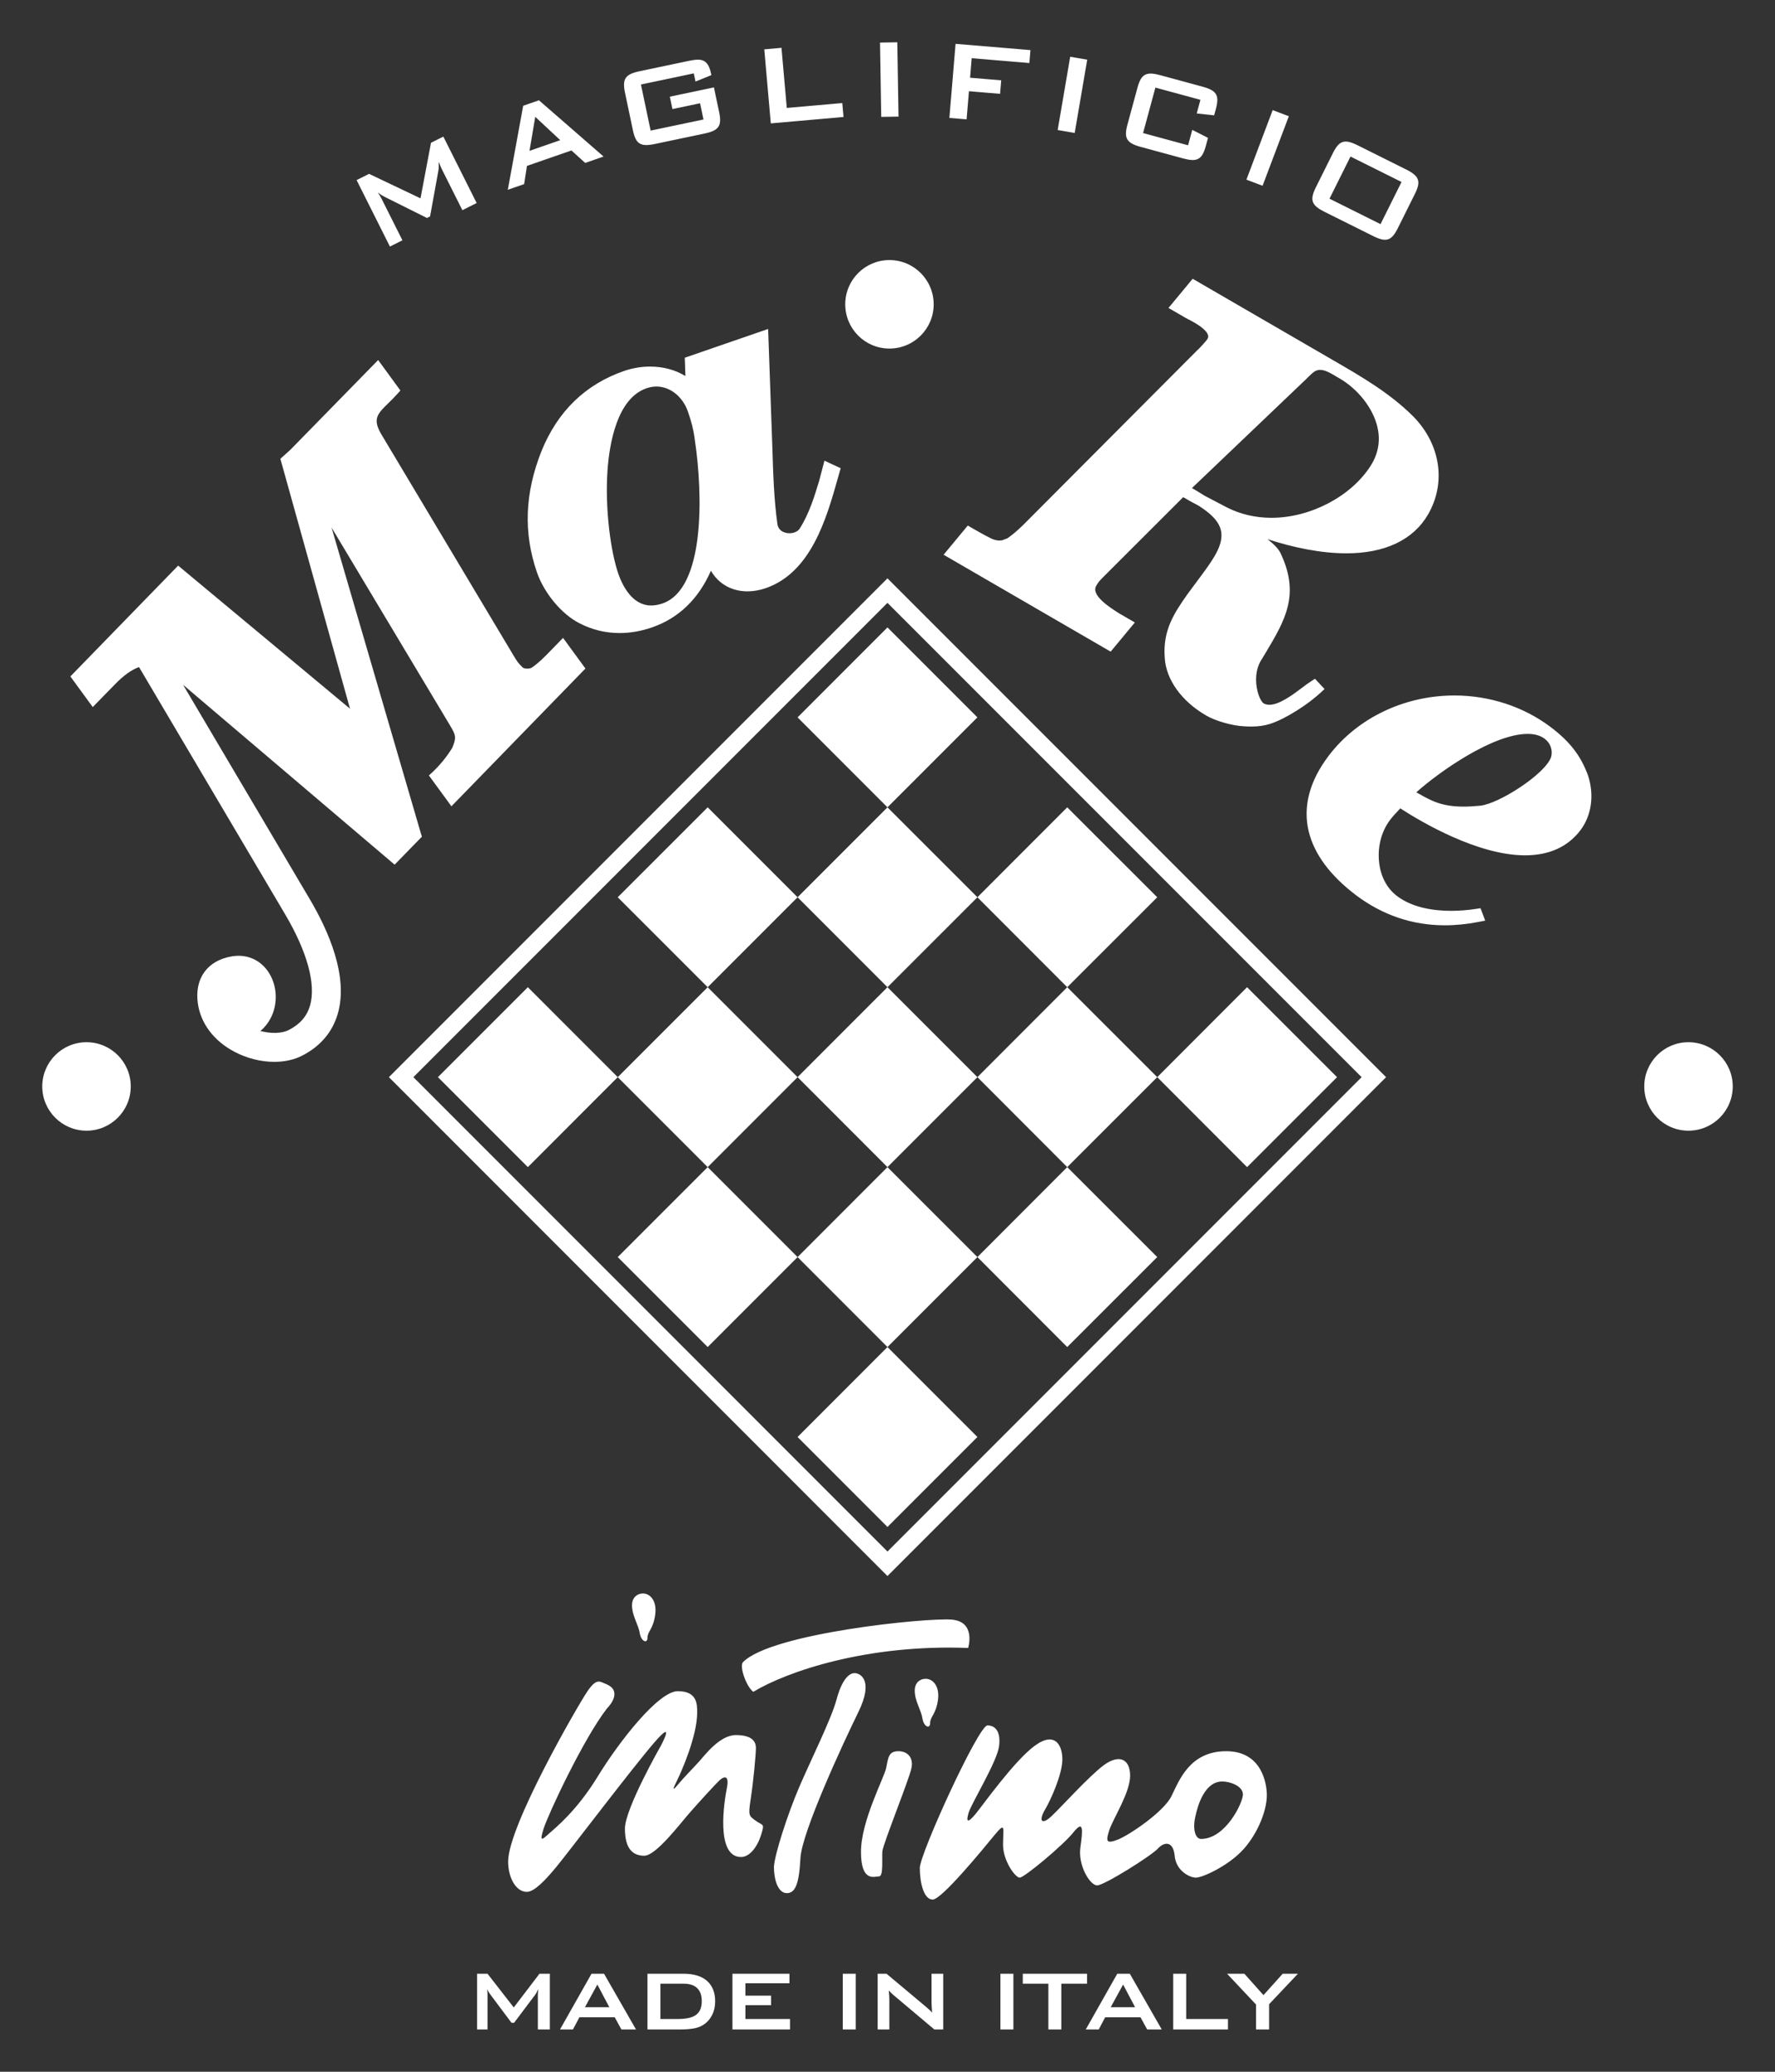<?xml version="1.0" encoding="utf-8"?>
<!DOCTYPE svg PUBLIC "-//W3C//DTD SVG 1.1//EN" "http://www.w3.org/Graphics/SVG/1.1/DTD/svg11.dtd">
<svg version="1.1" id="Layer_1" xmlns="http://www.w3.org/2000/svg" xmlns:xlink="http://www.w3.org/1999/xlink" x="0px" y="0px"
	 width="210px" height="245px" viewBox="0 0 210 245" enable-background="new 0 0 210 245" xml:space="preserve">
<rect x="0" y="0" width="210" height="245" fill="#333333" stroke="none"/>
<path fill="#FFFFFF" d="M94.361,169.934l10.635-10.638l10.641,10.638l-10.641,10.639L94.361,169.934z M104.996,68.392l58.992,58.989
	l-58.992,58.996L46.01,127.381L104.996,68.392z M161.092,127.381l-56.096-56.088l-56.088,56.088l56.088,56.096L161.092,127.381z
	 M94.361,148.659l10.635,10.638l10.641-10.638l-10.641-10.638L94.361,148.659z M104.996,138.021l10.641-10.64l-10.641-10.637
	l-10.635,10.637L104.996,138.021z M104.996,116.745l10.641-10.637l-10.641-10.635l-10.635,10.635L104.996,116.745z M104.996,74.197
	L94.361,84.835l10.635,10.638l10.641-10.638L104.996,74.197z M73.085,148.659l10.641,10.638l10.636-10.638l-10.636-10.638
	L73.085,148.659z M83.726,116.745l-10.641,10.637l10.641,10.64l10.636-10.64L83.726,116.745z M83.726,95.473l-10.641,10.635
	l10.641,10.637l10.636-10.637L83.726,95.473z M51.81,127.381l10.64,10.64l10.636-10.64l-10.636-10.637L51.81,127.381z
	 M126.264,159.296l10.648-10.638l-10.648-10.638l-10.627,10.638L126.264,159.296z M126.264,138.021l10.648-10.64l-10.648-10.637
	l-10.627,10.637L126.264,138.021z M136.912,106.108l-10.648-10.635l-10.627,10.635l10.627,10.637L136.912,106.108z M158.186,127.381
	l-10.646-10.637l-10.627,10.637l10.627,10.64L158.186,127.381z M109.207,198.564c0,0-0.984,0.149-0.984,1.372
	s0.762,2.289,0.912,3.281c0.146,0.992,0.912,1.301,0.912,0.535c0-0.761,0.688-0.992,0.928-2.748
	C111.199,199.25,110.217,198.334,109.207,198.564z M76.608,193.663c0-0.766,0.688-0.991,0.912-2.748
	c0.23-1.755-0.762-2.67-1.755-2.441c0,0-0.991,0.153-0.991,1.371c0,1.226,0.764,2.29,0.915,3.284
	C75.846,194.12,76.608,194.424,76.608,193.663z M114.539,194.883c0,0,0.984-3.131-1.975-3.355
	c-2.979-0.231-21.303,1.601-24.658,5.031c-0.467,0.458,0.38,2.9,1.216,3.511C93.172,197.629,102.628,194.424,114.539,194.883z
	 M90.039,217.009c0.454-1.451,0.229-1.07-0.607-1.679c-0.845-0.611-0.919-0.611-0.615-2.593c0.306-1.984,0.615-5.265,0.615-6.03
	c0-0.762-0.466-1.523-2.371-1.523c-1.91,0-3.658,2.364-4.347,3.125c-0.69,0.764-1.758,1.834-2.521,2.747
	c-0.764,0.917-0.532,0.382-0.076-0.533s2.366-5.188,2.366-8.011c0-0.991,0-2.519-2.29-2.519c-2.287,0-6.945,5.952-9.465,10.072
	c-2.518,4.122-5.035,6.104-5.801,6.791c-0.762,0.687-1.142,1.065-0.611-0.61c0.534-1.677,4.656-10.531,7.479-14.193
	c0.532-0.532,1.76-2.135-0.072-2.897c-0.689-0.231-1.07-0.84-2.216,0.838c-1.145,1.68-9.389,15.945-9.389,20.143
	c0,1.907,0.912,3.588,2.214,3.588c0.837,0,2.06-1.22,3.51-2.976c1.45-1.758,9.083-11.827,11.604-14.726
	c2.52-2.902,0.764,0.38,0.764,0.38s-4.276,7.478-4.276,9.844c0,2.365,0.916,3.206,2.292,3.206c1.368,0,4.198-3.739,5.267-4.962
	c1.064-1.222,3.278-3.661,3.733-4.043c0.466-0.382,1.073-0.537,0.771,0.99c-0.305,1.524-1.378,8.166,1.678,8.166
	C88.668,219.604,89.581,218.458,90.039,217.009z M104.395,218.917c0.074-0.84,3.123-8.394,3.424-9.769
	c0.314-1.37-0.521-2.058-1.528-2.058c-1.206,0-1.206,0.839-1.449,1.982c-0.225,1.146-2.979,6.258-2.979,9.918
	c0,3.664,1.619,2.903,2.141,2.903C104.544,221.894,104.319,219.755,104.395,218.917z M101.101,197.857
	c-0.688,0-1.519,0.84-2.132,3.13c-0.611,2.29-3.053,7.173-4.426,10.376c-1.371,3.207-2.896,7.937-2.977,9.386
	c0,1.678,0.535,3.128,1.524,3.128c0.993,0,1.452-1.07,1.608-4.121c0.149-3.054,5.035-13.582,6.867-17.318
	C103.388,198.697,101.788,197.857,101.101,197.857z M138.975,219.453c-0.168-1.757-1.23-1.681-1.992-0.841
	c-0.764,0.841-6.338,4.348-7.184,4.348c-0.838,0-2.291-2.363-1.975-4.502c0.297-2.138,0.375-3.282-0.838-1.756
	c-1.229,1.527-5.809,5.342-6.344,5.342c-0.523,0-1.973-1.983-1.973-3.891c0-1.906,0.371-2.822-1.008-1.144
	c-1.375,1.679-6.252,7.628-7.313,7.628c-1.08,0-1.525-2.059-1.525-3.736s6.939-16.86,8.002-16.86c0.836,0,1.602,0.607,1.377,2.438
	c-0.225,1.831-3.201,6.64-3.594,7.859c-0.371,1.221-0.07,1.221,0.764,0.232c0.84-0.996,4.652-6.41,7.111-8.167
	c2.438-1.755,3.273,0.152,3.199,1.833c-0.072,1.675-1.301,4.502-2.064,5.796c-0.764,1.299-0.373,1.831,0.764,0.764
	c1.154-1.07,4.354-4.652,6.178-6.029c1.844-1.37,3.145-0.761,3.145,1.228c0,1.979-1.988,5.032-2.457,6.404
	c-0.445,1.374-0.371,1.679,1.004,1.146c1.361-0.534,5.418-3.28,6.33-5.113c0.912-1.831,2.141-5.34,6.496-5.34
	c4.336,0,4.801,4.045,4.801,5.19c0,2.057-1.303,4.957-3.055,6.71c-1.746,1.758-4.574,3.053-5.34,3.053
	C140.723,222.043,139.123,221.207,138.975,219.453z M142.1,217.465c2.895,0,4.949-4.272,4.949-5.265c0-0.99-1.525-1.528-2.438-1.528
	c-2.064,0-2.902,2.752-3.201,4.2C141.094,216.32,141.41,217.465,142.1,217.465z M199.756,123.249c-2.889,0-5.223,2.346-5.223,5.23
	c0,2.889,2.334,5.233,5.223,5.233c2.898,0,5.244-2.345,5.244-5.233C205,125.594,202.654,123.249,199.756,123.249z M21.661,80.982
	l25.028,21.271l3.227-3.311l-0.121-0.386L39.227,62.388l14.038,23.436c0.681,1.146,0.751,1.407,0.229,2.636
	c-0.635,1.031-1.433,2.007-2.304,2.831l-0.446,0.413l2.666,3.645l15.853-16.291l-2.648-3.623l-1.45,1.488
	c-0.683,0.706-1.458,1.503-2.276,2.044c-0.301,0.155-0.869,0.134-1.057-0.039c-0.563-0.552-0.649-0.701-1.091-1.434L45.118,51.363
	c-1.076-1.826-0.475-2.413,0.847-3.706c0.323-0.313,0.681-0.667,1.038-1.066l0.369-0.411l-2.632-3.602L34.347,53.197l-1.177,1.058
	l8.238,29.553L21.077,66.888L8.326,79.993l2.648,3.623l2.661-2.723c1.012-1.039,1.94-1.697,2.814-2.006l17.262,29.197
	c2.642,4.467,3.695,8.313,2.968,10.833c-0.364,1.259-1.184,2.207-2.502,2.881c-0.835,0.433-2.106,0.454-3.366,0.127
	c0.475-0.404,0.872-0.893,1.181-1.458c0.946-1.769,0.822-4.037-0.315-5.634c-0.979-1.374-2.509-2.011-4.198-1.744
	c-2.906,0.463-4.472,2.578-4.078,5.523c0.317,2.39,1.902,4.495,4.351,5.775c1.505,0.787,3.155,1.184,4.699,1.184
	c1.204,0,2.337-0.241,3.294-0.732c2.171-1.114,3.593-2.793,4.223-4.977c1.267-4.394-1.099-9.779-3.313-13.52L21.661,80.982z
	 M76.902,43.351c1.568,0,3.008,0.391,4.188,1.12l-0.072-2.168l9.859-3.398l0.502,14.047c0.093,2.987,0.183,6.076,0.595,9.012
	c0.155,1.044,1.216,1.096,1.427,1.096c0.528,0,0.999-0.217,1.207-0.544c1.129-1.766,1.757-3.837,2.31-5.664l0.622-2.375l1.919,0.895
	l-0.357,1.26c-1.322,4.674-3.139,11.07-8.514,12.925c-0.722,0.248-1.448,0.375-2.152,0.375c-1.896,0-3.457-0.915-4.325-2.44
	c-1.48,3.363-3.826,5.617-6.992,6.71c-1.269,0.436-2.55,0.66-3.81,0.66c-1.686,0-3.287-0.395-4.766-1.165
	c-2.095-1.067-4.166-3.546-5.021-6.024c-1.613-4.675-1.434-9.36,0.541-14.327c1.91-4.71,5.199-7.899,9.788-9.482
	C74.816,43.529,75.879,43.351,76.902,43.351z M77.663,45.71c-0.387,0-0.78,0.069-1.172,0.205c-3.51,1.206-4.392,6.59-4.616,9.689
	c-0.321,4.669,0.398,9.678,1.268,12.215c0.489,1.411,1.641,3.784,3.903,3.784c0.426,0,0.868-0.083,1.338-0.242
	c5.04-1.737,4.781-12.916,3.833-19.243c-0.169-1.367-0.433-2.293-0.826-3.435C80.779,46.906,79.282,45.71,77.663,45.71z
	 M131.402,77.06l-19.766-11.459l2.865-3.453l0.492,0.291c0.703,0.403,1.438,0.825,2.197,1.201c0.279,0.165,0.854,0.328,1.186,0.272
	l0.113-0.01c0.078-0.001,0.229-0.063,0.367-0.122c0.094-0.043,0.211-0.084,0.326-0.12c0.588-0.405,1.207-0.926,1.881-1.59
	l20.553-20.616c0.311-0.267,1.105-1.15,1.229-1.353c0.129-0.217,0.115-0.369,0.07-0.477c-0.221-0.786-1.82-1.609-2.506-1.959
	l-0.145-0.076l-2.02-1.171l2.861-3.452l16.631,9.641c3.314,1.913,6.727,3.896,9.48,6.654c3.219,3.288,3.902,7.83,1.738,11.573
	c-1.744,3.008-5.096,4.6-9.662,4.6c0,0,0,0-0.006,0c-3.012,0-6.324-0.688-9.332-1.678c0.754,0.59,1.283,1.125,1.535,1.636
	c2.354,4.922,0.549,7.95-1.738,11.787c-0.199,0.322-0.398,0.649-0.6,0.987c-0.568,0.971-0.703,2.334-0.357,3.643
	c0.215,0.821,0.545,1.269,0.693,1.361c0.209,0.116,0.428,0.176,0.691,0.176c1.184,0,2.756-1.174,3.889-2.03
	c0.361-0.277,0.707-0.533,1.023-0.734l0.482-0.313l1.137,1.214l-0.51,0.469c-1.092,0.981-2.324,1.85-3.746,2.655
	c-1.627,0.892-2.686,1.313-4.42,1.313c-0.258,0-0.504-0.005-0.801-0.027c-1.402-0.053-3.404-0.622-4.539-1.283
	c-2.922-1.697-4.76-4.264-4.896-6.86c-0.242-3.267,1.17-5.311,2.688-7.478l1.568-2.115c0.605-0.819,1.201-1.625,1.688-2.467
	c1.623-2.808,0.539-4.282-1.92-5.881c-0.629-0.32-1.271-0.684-1.84-1.016l-9.41,9.399c-0.084,0.094-0.184,0.187-0.258,0.263
	c-0.289,0.306-0.355,0.377-0.625,0.829c-0.641,1.116,1.623,2.548,2.57,3.158l0.129,0.083l1.877,1.087L131.402,77.06z
	 M141.021,57.716l0.205,0.122c0.51,0.3,0.922,0.548,1.279,0.782l0.084,0.043l2.529,1.326c1.609,0.822,3.406,1.245,5.307,1.245
	c0,0,0,0,0.008,0c4.592,0,9.398-2.521,11.713-6.127c0.932-1.454,1.203-3.028,0.799-4.678c-0.529-2.179-2.281-4.408-4.457-5.675
	c-0.131-0.07-0.258-0.146-0.389-0.224c-0.641-0.388-1.316-0.788-1.904-0.788c-0.225,0-0.41,0.051-0.611,0.155
	c-0.277,0.165-0.559,0.45-0.873,0.752c-0.107,0.12-0.232,0.239-0.357,0.352L141.021,57.716z M187.877,91.701
	c0.764,2.313,0.424,4.728-0.896,6.481c-1.502,1.97-3.703,2.966-6.551,2.966c-5.574,0-12.213-3.902-14.764-5.555
	c-0.078,0.089-0.156,0.17-0.234,0.257c-0.348,0.366-0.701,0.747-0.982,1.124c-0.965,1.272-1.445,2.992-1.314,4.725
	c0.129,1.803,0.893,3.316,2.141,4.259c1.904,1.45,4.527,1.755,6.391,1.755c0.961,0,1.951-0.077,2.955-0.229l0.537-0.081l0.555,1.464
	l-0.785,0.157c-1.369,0.264-2.709,0.399-4,0.399c-3.838,0-7.375-1.205-10.521-3.575c-3.031-2.303-4.904-4.819-5.568-7.489
	c-0.715-2.946,0.068-5.964,2.346-8.974c3.389-4.471,8.947-7.14,14.889-7.14c4.162,0,8.205,1.331,11.398,3.747
	C185.75,87.718,187.021,89.369,187.877,91.701z M182.764,87.373c-0.504-0.386-1.189-0.585-2.023-0.585
	c-4.09,0-10.432,4.45-13.174,6.904c0.072,0.044,0.148,0.09,0.221,0.129c1.537,0.875,2.77,1.566,5.379,1.566
	c0.59,0,1.24-0.035,1.957-0.106c2.242-0.236,7.723-3.774,8.389-5.76C183.729,88.737,183.445,87.885,182.764,87.373z M105.231,41.22
	c2.888,0,5.233-2.345,5.233-5.23c0-2.891-2.346-5.235-5.233-5.235c-2.895,0-5.231,2.345-5.231,5.235
	C100,38.875,102.337,41.22,105.231,41.22z M10.238,123.249c-2.895,0-5.238,2.346-5.238,5.23c0,2.889,2.344,5.233,5.238,5.233
	c2.888,0,5.231-2.345,5.231-5.233C15.47,125.594,13.126,123.249,10.238,123.249z M47.61,28.418l-2.437-4.856
	c-0.117-0.233-0.272-0.506-0.466-0.814c0.138,0.121,0.279,0.228,0.427,0.318c0.148,0.092,0.298,0.176,0.45,0.251l4.933,2.462
	l0.365-0.184l0.982-5.41c0.025-0.127,0.041-0.28,0.045-0.461c0.006-0.181,0.004-0.377,0-0.591c0.081,0.214,0.151,0.392,0.21,0.533
	c0.059,0.143,0.107,0.254,0.149,0.335l2.437,4.857l1.689-0.848l-3.941-7.856l-1.462,0.732l-1.24,6.569l-6.083-2.895l-1.477,0.74
	l3.941,7.857L47.61,28.418z M62.011,21.773l-1.932,0.67l1.819-9.936l1.867-0.647l7.644,6.653l-2.173,0.754l-1.628-1.473
	l-5.264,1.825L62.011,21.773z M62.646,17.838l3.638-1.262l-2.959-2.76L62.646,17.838z M74.888,15.447
	c0.085,0.4,0.19,0.726,0.318,0.978c0.129,0.252,0.292,0.435,0.49,0.55s0.44,0.175,0.726,0.178c0.284,0.005,0.627-0.036,1.027-0.12
	l5.935-1.248c0.4-0.084,0.729-0.186,0.989-0.304c0.259-0.118,0.457-0.271,0.591-0.455c0.137-0.186,0.211-0.419,0.228-0.701
	c0.017-0.281-0.018-0.623-0.102-1.023l-0.625-2.967l-5.217,1.098l0.309,1.467l3.268-0.688l0.403,1.918l-6.252,1.314l-1.146-5.451
	l6.251-1.315l0.203,0.967l1.877-0.76l-0.041-0.2c-0.082-0.389-0.189-0.7-0.319-0.935c-0.13-0.233-0.295-0.407-0.493-0.522
	s-0.439-0.171-0.723-0.17C82.3,7.058,81.963,7.1,81.575,7.181l-5.935,1.248c-0.401,0.085-0.73,0.187-0.99,0.305
	c-0.259,0.118-0.456,0.27-0.592,0.455c-0.135,0.185-0.211,0.418-0.227,0.7s0.018,0.623,0.102,1.023L74.888,15.447z M99.796,13.833
	l-0.145-1.646l-6.566,0.578l-0.627-7.109l-2.036,0.179l0.771,8.757L99.796,13.833z M106.303,13.79L106.16,5l-2.045,0.034
	l0.143,8.789L106.303,13.79z M114.635,10.787l3.684,0.309l0.135-1.596l-3.684-0.309l0.191-2.308l6.824,0.57l0.129-1.528l-8.861-0.74
	l-0.732,8.759l2.037,0.171L114.635,10.787z M128.629,7.058l-2.014-0.345l-1.482,8.664l2.014,0.345L128.629,7.058z M133.963,17.004
	c0.252,0.134,0.576,0.254,0.971,0.361l5.063,1.376c0.395,0.106,0.734,0.167,1.02,0.18s0.529-0.032,0.734-0.136
	s0.379-0.277,0.521-0.521c0.143-0.244,0.268-0.563,0.375-0.957l0.271-1.003l-1.861-0.947l-0.494,1.824l-5.326-1.446l1.459-5.377
	l5.326,1.448l-0.438,1.61l2.059,0.224l0.219-0.805c0.105-0.395,0.16-0.733,0.16-1.016s-0.061-0.52-0.186-0.713
	c-0.123-0.192-0.313-0.355-0.564-0.488s-0.574-0.254-0.971-0.361l-5.063-1.375c-0.395-0.107-0.734-0.167-1.018-0.181
	c-0.287-0.013-0.531,0.033-0.736,0.137c-0.203,0.103-0.377,0.276-0.52,0.52c-0.143,0.244-0.268,0.563-0.375,0.958l-1.215,4.472
	c-0.107,0.394-0.162,0.732-0.162,1.015s0.063,0.521,0.188,0.713C133.523,16.708,133.711,16.872,133.963,17.004z M152.482,13.745
	l-1.912-0.723l-3.107,8.222l1.912,0.723L152.482,13.745z M155.34,23.903c-0.084-0.213-0.098-0.458-0.043-0.735
	c0.055-0.276,0.174-0.598,0.357-0.964l2.066-4.147c0.182-0.366,0.367-0.654,0.555-0.865s0.393-0.348,0.613-0.408
	c0.221-0.062,0.469-0.058,0.746,0.011c0.275,0.068,0.598,0.193,0.965,0.375l5.793,2.888c0.365,0.182,0.658,0.363,0.881,0.544
	c0.221,0.18,0.373,0.376,0.457,0.589c0.084,0.214,0.098,0.458,0.043,0.735c-0.057,0.277-0.174,0.599-0.357,0.965l-2.066,4.146
	c-0.182,0.366-0.367,0.654-0.555,0.865s-0.393,0.348-0.611,0.409c-0.223,0.061-0.471,0.058-0.748-0.011s-0.598-0.193-0.965-0.376
	l-5.793-2.887c-0.365-0.183-0.66-0.364-0.879-0.544C155.576,24.313,155.424,24.116,155.34,23.903z M157.293,23.497l6.037,3.009
	l2.484-4.986l-6.037-3.009L157.293,23.497z M60.784,237.395l-3.104-3.987H56.44V240h1.239v-4.076c0-0.195-0.014-0.43-0.039-0.703
	c0.051,0.129,0.11,0.248,0.179,0.359c0.068,0.109,0.141,0.217,0.218,0.318l2.479,3.31h0.307l2.479-3.296
	c0.06-0.078,0.121-0.176,0.185-0.295c0.064-0.119,0.13-0.25,0.198-0.396c-0.017,0.172-0.029,0.314-0.038,0.43
	s-0.013,0.205-0.013,0.273V240h1.418v-6.593h-1.227L60.784,237.395z M71.464,233.408L75.246,240h-1.726l-0.791-1.443h-4.179
	L67.784,240h-1.532l3.73-6.593H71.464z M72.09,237.369l-1.418-2.683l-1.47,2.683H72.09z M83.658,234.263
	c0.635,0.571,0.952,1.372,0.952,2.403c0,0.621-0.128,1.178-0.384,1.667c-0.255,0.49-0.613,0.875-1.072,1.156
	c-0.324,0.196-0.71,0.33-1.156,0.402c-0.447,0.072-0.965,0.108-1.553,0.108H76.6v-6.593h4.242
	C82.085,233.408,83.023,233.693,83.658,234.263z M83.026,236.639c0-0.672-0.182-1.182-0.544-1.531
	c-0.361-0.35-0.904-0.524-1.628-0.524h-2.722v4.178h1.98c0.485,0,0.909-0.033,1.271-0.102c0.361-0.068,0.664-0.183,0.907-0.346
	c0.242-0.161,0.425-0.379,0.549-0.651C82.964,237.39,83.026,237.049,83.026,236.639z M88.188,237.126h3.041v-1.124h-3.041v-1.471
	h5.212v-1.124h-6.745V240h6.81v-1.239h-5.276V237.126z M99.711,240h1.533v-6.593h-1.533V240z M110.211,236.871
	c0,0.103,0.006,0.25,0.02,0.441s0.027,0.423,0.045,0.696c-0.119-0.137-0.24-0.263-0.365-0.377c-0.123-0.115-0.254-0.229-0.389-0.339
	l-4.637-3.885h-1.048V240h1.38v-3.564c0-0.094-0.004-0.229-0.013-0.402c-0.008-0.176-0.025-0.391-0.051-0.645
	c0.093,0.102,0.186,0.195,0.274,0.281c0.09,0.084,0.182,0.17,0.274,0.254l4.841,4.076h1.049v-6.593h-1.381V236.871z M118.361,240
	h1.533v-6.593h-1.533V240z M128.609,233.408h-7.604v1.176h3.027V240h1.533v-5.417h3.043V233.408z M133.668,233.408l3.781,6.593
	h-1.725l-0.791-1.443h-4.18L129.988,240h-1.533l3.73-6.593H133.668z M134.293,237.369l-1.418-2.683l-1.469,2.683H134.293z
	 M140.336,233.408h-1.533V240h6.477v-1.239h-4.943V233.408z M149.482,235.938l-2.26-2.53h-2.045l3.424,3.642V240h1.547v-2.989
	l3.41-3.604h-1.801L149.482,235.938z"/>
</svg>
